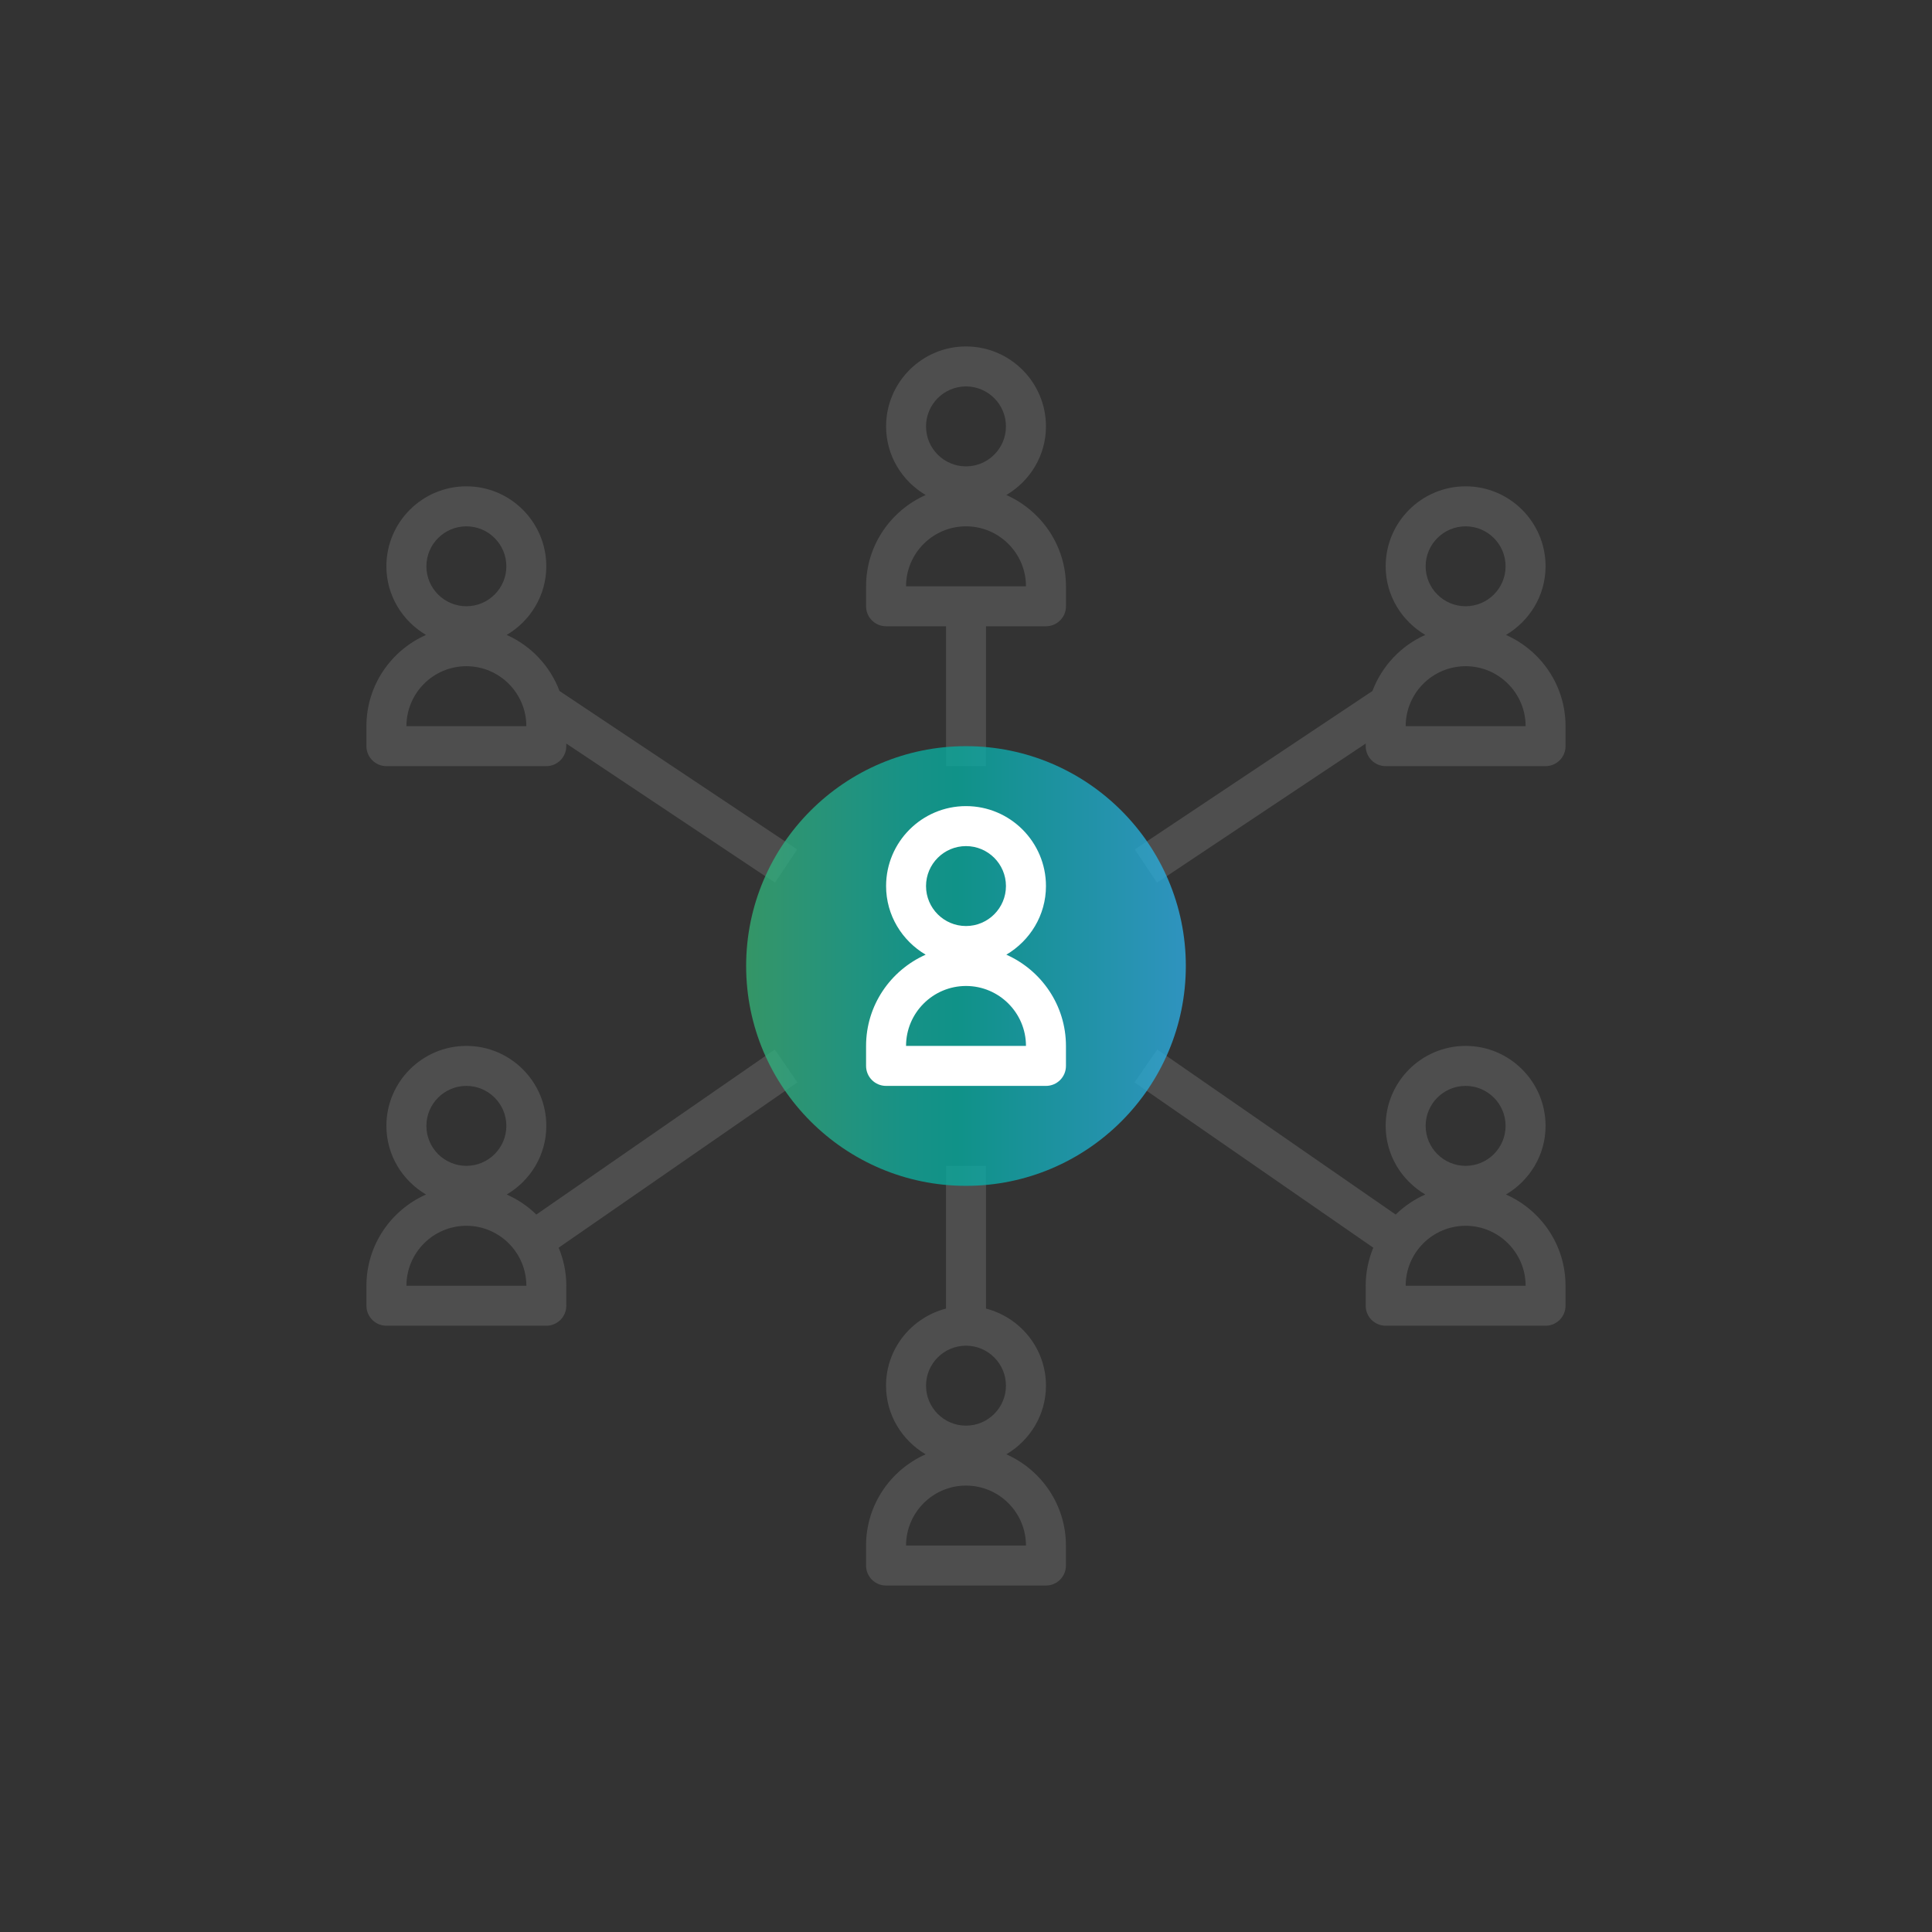 <?xml version="1.0" encoding="utf-8"?>
<!-- Generator: Adobe Illustrator 16.0.0, SVG Export Plug-In . SVG Version: 6.00 Build 0)  -->
<!DOCTYPE svg PUBLIC "-//W3C//DTD SVG 1.1//EN" "http://www.w3.org/Graphics/SVG/1.1/DTD/svg11.dtd">
<svg version="1.1" xmlns="http://www.w3.org/2000/svg" xmlns:xlink="http://www.w3.org/1999/xlink" x="0px" y="0px" width="100px"
	 height="100px" viewBox="0 0 100 100" enable-background="new 0 0 100 100" xml:space="preserve">
<rect x="0" y="0" width="100" height="100" fill="#333333" stroke="none"/>
<g id="Capa_1" display="none">
	<g display="inline">
		<g>
			<path fill="#4E4E4E" d="M83.48,50.61h-7.478l-2.092-13.599c1.347,0.895,2.962,1.417,4.699,1.417c4.699,0,8.521-3.825,8.521-8.523
				s-3.822-8.521-8.521-8.521s-8.521,3.822-8.521,8.521c0,0.988,0.178,1.932,0.487,2.815l-4.658-3.989
				c-0.946-0.811-2.152-1.252-3.399-1.252H45.74c-2.014,0-3.653,1.639-3.653,3.652s1.638,3.652,3.653,3.652h15.071l-12.669,9.95
				c-2.302,1.809-3.62,4.522-3.62,7.448c0,3.238,1.625,6.216,4.353,7.97l11.298,7.262l-9.524,3.968
				c-0.957,0.398-1.709,1.186-2.065,2.156c-0.355,0.976-0.287,2.063,0.186,2.984c0.658,1.276,1.962,2.019,3.316,2.019
				c0.503,0,1.013-0.102,1.498-0.317l13.129-5.796c2.051-0.953,3.375-3.034,3.375-5.299c0-1.541-0.623-3.049-1.713-4.136
				l-7.461-7.462l7.033-6.157l0.543,4.343c0.298,2.392,2.339,4.198,4.75,4.198h10.239c2.014,0,3.653-1.639,3.653-3.652
				C87.132,52.248,85.494,50.61,83.48,50.61z M78.61,23.816c3.355,0,6.087,2.731,6.087,6.088s-2.731,6.087-6.087,6.087
				s-6.088-2.73-6.088-6.087S75.255,23.816,78.61,23.816z M83.48,55.48H73.239c-1.184,0-2.187-0.891-2.334-2.065l-1.112-8.89
				L57.348,55.413l9.306,9.303c0.637,0.634,1,1.514,1,2.414c0,1.321-0.774,2.536-1.947,3.083l-13.108,5.785
				c-0.623,0.278-1.354,0.018-1.665-0.588c-0.167-0.324-0.188-0.689-0.064-1.032c0.125-0.342,0.379-0.607,0.715-0.747l10.346-4.312
				c0.68-0.28,1.141-0.91,1.205-1.642s-0.279-1.433-0.896-1.829L50.19,58.104c-2.023-1.304-3.233-3.518-3.233-5.924
				c0-2.175,0.981-4.193,2.69-5.537l14.967-11.755l-2.544-2.539H45.74c-0.672,0-1.218-0.546-1.218-1.218s0.546-1.217,1.218-1.217
				h16.778c0.665,0,1.31,0.233,1.814,0.665l7.056,6.052l2.524,16.414h9.567c0.67,0,1.217,0.545,1.217,1.217
				C84.697,54.935,84.15,55.48,83.48,55.48z"/>
			<path fill="#4E4E4E" d="M30.787,75.563c-0.61,0.695-1.64,0.814-2.392,0.279c-0.41-0.294-0.673-0.731-0.737-1.232
				s0.076-0.99,0.401-1.378l16.182-19.418l-1.871-1.56L26.188,71.674c-0.751,0.9-1.095,2.086-0.945,3.249
				c0.149,1.164,0.783,2.222,1.738,2.904c0.747,0.531,1.605,0.789,2.458,0.789c1.179,0,2.346-0.495,3.18-1.447l14.038-16.026
				l-1.833-1.604L30.787,75.563z"/>
			<rect x="22.608" y="37.219" fill="#4E4E4E" width="26.783" height="2.435"/>
			<rect x="15.304" y="37.219" fill="#4E4E4E" width="4.87" height="2.435"/>
			<rect x="25.044" y="42.088" fill="#4E4E4E" width="18.262" height="2.435"/>
			<rect x="17.738" y="42.088" fill="#4E4E4E" width="4.87" height="2.435"/>
			<rect x="26.261" y="46.958" fill="#4E4E4E" width="15.826" height="2.435"/>
			<rect x="20.174" y="46.958" fill="#4E4E4E" width="3.651" height="2.435"/>
			<rect x="20.174" y="32.349" fill="#4E4E4E" width="20.696" height="2.436"/>
			<rect x="12.868" y="32.349" fill="#4E4E4E" width="4.87" height="2.436"/>
			<linearGradient id="SVGID_1_" gradientUnits="userSpaceOnUse" x1="15.304" y1="36.002" x2="40.87" y2="36.002">
				<stop  offset="0" style="stop-color:#35AE73;stop-opacity:0.8"/>
				<stop  offset="0.091" style="stop-color:#2DAD81;stop-opacity:0.8"/>
				<stop  offset="0.233" style="stop-color:#1EAB91;stop-opacity:0.8"/>
				<stop  offset="0.367" style="stop-color:#10AA9B;stop-opacity:0.8"/>
				<stop  offset="0.483" style="stop-color:#07AA9E;stop-opacity:0.8"/>
				<stop  offset="1" style="stop-color:#2EABE2;stop-opacity:0.8"/>
			</linearGradient>
			<rect x="15.304" y="34.784" fill="url(#SVGID_1_)" width="25.566" height="2.435"/>
			<linearGradient id="SVGID_2_" gradientUnits="userSpaceOnUse" x1="17.738" y1="40.871" x2="49.392" y2="40.871">
				<stop  offset="0" style="stop-color:#35AE73;stop-opacity:0.8"/>
				<stop  offset="0.091" style="stop-color:#2DAD81;stop-opacity:0.8"/>
				<stop  offset="0.233" style="stop-color:#1EAB91;stop-opacity:0.8"/>
				<stop  offset="0.367" style="stop-color:#10AA9B;stop-opacity:0.8"/>
				<stop  offset="0.483" style="stop-color:#07AA9E;stop-opacity:0.8"/>
				<stop  offset="1" style="stop-color:#2EABE2;stop-opacity:0.8"/>
			</linearGradient>
			<rect x="17.738" y="39.653" fill="url(#SVGID_2_)" width="31.653" height="2.435"/>
			<linearGradient id="SVGID_3_" gradientUnits="userSpaceOnUse" x1="20.174" y1="45.74" x2="43.306" y2="45.74">
				<stop  offset="0" style="stop-color:#35AE73;stop-opacity:0.8"/>
				<stop  offset="0.091" style="stop-color:#2DAD81;stop-opacity:0.8"/>
				<stop  offset="0.233" style="stop-color:#1EAB91;stop-opacity:0.8"/>
				<stop  offset="0.367" style="stop-color:#10AA9B;stop-opacity:0.8"/>
				<stop  offset="0.483" style="stop-color:#07AA9E;stop-opacity:0.8"/>
				<stop  offset="1" style="stop-color:#2EABE2;stop-opacity:0.8"/>
			</linearGradient>
			<rect x="20.174" y="44.522" fill="url(#SVGID_3_)" width="23.132" height="2.436"/>
			<linearGradient id="SVGID_4_" gradientUnits="userSpaceOnUse" x1="22.608" y1="50.61" x2="42.087" y2="50.61">
				<stop  offset="0" style="stop-color:#35AE73;stop-opacity:0.8"/>
				<stop  offset="0.091" style="stop-color:#2DAD81;stop-opacity:0.8"/>
				<stop  offset="0.233" style="stop-color:#1EAB91;stop-opacity:0.8"/>
				<stop  offset="0.367" style="stop-color:#10AA9B;stop-opacity:0.8"/>
				<stop  offset="0.483" style="stop-color:#07AA9E;stop-opacity:0.8"/>
				<stop  offset="1" style="stop-color:#2EABE2;stop-opacity:0.8"/>
			</linearGradient>
			<rect x="22.608" y="49.393" fill="url(#SVGID_4_)" width="19.479" height="2.435"/>
		</g>
	</g>
</g>
<g id="Capa_2">
	<g>
		<g>
			<path fill="#4E4E4E" d="M52.088,25.622c1.219-0.721,2.051-2.034,2.051-3.552c0-2.281-1.855-4.138-4.138-4.138
				c-2.281,0-4.137,1.856-4.137,4.138c0,1.518,0.828,2.831,2.048,3.552c-1.812,0.806-3.084,2.615-3.084,4.724v1.034
				c0,0.572,0.463,1.035,1.036,1.035h3.104v7.24h2.068v-7.24h3.104c0.572,0,1.035-0.463,1.035-1.035v-1.034
				C55.172,28.237,53.9,26.428,52.088,25.622z M50,20.001c1.14,0,2.068,0.929,2.068,2.069c0,1.142-0.928,2.069-2.068,2.069
				c-1.142,0-2.069-0.928-2.069-2.069C47.931,20.93,48.859,20.001,50,20.001z M46.897,30.346c0-1.711,1.393-3.103,3.104-3.103
				c1.71,0,3.103,1.392,3.103,3.103H46.897z"/>
			<path fill="#4E4E4E" d="M20,39.655h8.276c0.573,0,1.034-0.463,1.034-1.034v-0.136l10.805,7.203l1.147-1.721l-12.301-8.201
				c-0.489-1.295-1.476-2.343-2.735-2.902c1.222-0.722,2.05-2.037,2.05-3.553c0-2.283-1.855-4.139-4.137-4.139
				c-2.282,0-4.14,1.855-4.14,4.139c0,1.516,0.83,2.831,2.051,3.553c-1.813,0.805-3.084,2.614-3.084,4.723v1.034
				C18.967,39.192,19.43,39.655,20,39.655z M24.14,27.243c1.14,0,2.069,0.928,2.069,2.069c0,1.139-0.93,2.067-2.069,2.067
				c-1.143,0-2.07-0.929-2.07-2.067C22.07,28.171,22.998,27.243,24.14,27.243z M24.14,34.483c1.711,0,3.103,1.393,3.103,3.104
				h-6.206C21.037,35.876,22.429,34.483,24.14,34.483z"/>
			<path fill="#4E4E4E" d="M77.949,32.864c1.219-0.722,2.049-2.037,2.049-3.553c0-2.283-1.855-4.139-4.137-4.139
				s-4.139,1.855-4.139,4.139c0,1.516,0.83,2.831,2.051,3.553c-1.26,0.56-2.246,1.607-2.736,2.902l-12.301,8.201l1.146,1.721
				l10.807-7.203v0.136c0,0.571,0.463,1.034,1.035,1.034h8.273c0.574,0,1.035-0.463,1.035-1.034v-1.034
				C81.033,35.479,79.762,33.669,77.949,32.864z M75.859,27.243c1.143,0,2.07,0.928,2.07,2.069c0,1.139-0.928,2.067-2.07,2.067
				c-1.141,0-2.068-0.929-2.068-2.067C73.791,28.171,74.719,27.243,75.859,27.243z M72.758,37.587c0-1.711,1.391-3.104,3.104-3.104
				c1.709,0,3.104,1.393,3.104,3.104H72.758z"/>
			<path fill="#4E4E4E" d="M77.949,61.827c1.219-0.72,2.049-2.034,2.049-3.553c0-2.281-1.855-4.138-4.137-4.138
				s-4.139,1.856-4.139,4.138c0,1.519,0.83,2.832,2.051,3.553c-0.572,0.254-1.09,0.605-1.533,1.038L59.9,54.322l-1.18,1.701
				l12.361,8.557c-0.25,0.608-0.393,1.272-0.393,1.97v1.035c0,0.572,0.463,1.034,1.035,1.034h8.273c0.574,0,1.035-0.462,1.035-1.034
				V66.55C81.033,64.441,79.762,62.632,77.949,61.827z M75.859,56.206c1.143,0,2.07,0.929,2.07,2.069s-0.928,2.069-2.07,2.069
				c-1.141,0-2.068-0.929-2.068-2.069S74.719,56.206,75.859,56.206z M72.758,66.551c0-1.711,1.391-3.104,3.104-3.104
				c1.709,0,3.104,1.394,3.104,3.104H72.758z"/>
			<path fill="#4E4E4E" d="M52.088,75.275c1.219-0.72,2.051-2.034,2.051-3.554c0-1.922-1.324-3.527-3.104-3.989v-7.388h-2.07v7.388
				c-1.779,0.462-3.104,2.067-3.104,3.989c0,1.52,0.83,2.833,2.05,3.554c-1.812,0.804-3.084,2.614-3.084,4.723v1.034
				c0,0.572,0.463,1.035,1.036,1.035h8.275c0.572,0,1.035-0.463,1.035-1.035v-1.034C55.172,77.89,53.9,76.079,52.088,75.275z
				 M50,69.653c1.14,0,2.068,0.929,2.068,2.068c0,1.142-0.928,2.07-2.068,2.07c-1.142,0-2.069-0.929-2.069-2.07
				C47.931,70.582,48.859,69.653,50,69.653z M46.897,79.998c0-1.711,1.393-3.104,3.104-3.104c1.71,0,3.103,1.393,3.103,3.104H46.897
				z"/>
			<path fill="#4E4E4E" d="M40.102,54.322L27.76,62.865c-0.44-0.433-0.961-0.783-1.532-1.037c1.221-0.721,2.049-2.035,2.049-3.553
				c0-2.282-1.855-4.139-4.137-4.139c-2.282,0-4.14,1.856-4.14,4.139c0,1.518,0.83,2.832,2.051,3.553
				c-1.813,0.804-3.084,2.614-3.084,4.723v1.034c0,0.572,0.463,1.034,1.035,1.034h8.274c0.573,0,1.036-0.462,1.036-1.034V66.55
				c0-0.697-0.143-1.361-0.396-1.97l12.361-8.557L40.102,54.322z M24.14,56.206c1.14,0,2.069,0.929,2.069,2.069
				s-0.93,2.069-2.069,2.069c-1.143,0-2.07-0.929-2.07-2.069S22.998,56.206,24.14,56.206z M21.037,66.551
				c0-1.711,1.393-3.104,3.104-3.104s3.103,1.394,3.103,3.104H21.037z"/>
			<linearGradient id="SVGID_5_" gradientUnits="userSpaceOnUse" x1="38.621" y1="50" x2="61.379" y2="50">
				<stop  offset="0" style="stop-color:#35AE73;stop-opacity:0.8"/>
				<stop  offset="0.091" style="stop-color:#2DAD81;stop-opacity:0.8"/>
				<stop  offset="0.233" style="stop-color:#1EAB91;stop-opacity:0.8"/>
				<stop  offset="0.367" style="stop-color:#10AA9B;stop-opacity:0.8"/>
				<stop  offset="0.483" style="stop-color:#07AA9E;stop-opacity:0.8"/>
				<stop  offset="1" style="stop-color:#2EABE2;stop-opacity:0.8"/>
			</linearGradient>
			<path fill="url(#SVGID_5_)" d="M50,61.379c-6.274,0-11.38-5.105-11.38-11.38c0-6.273,5.105-11.378,11.38-11.378
				c6.273,0,11.378,5.104,11.378,11.378C61.379,56.273,56.273,61.379,50,61.379z"/>
			<path fill="#FFFFFF" d="M52.088,49.414c1.219-0.721,2.051-2.036,2.051-3.552c0-2.282-1.855-4.138-4.138-4.138
				c-2.281,0-4.137,1.855-4.137,4.138c0,1.516,0.828,2.831,2.048,3.552c-1.812,0.806-3.084,2.615-3.084,4.723v1.034
				c0,0.572,0.463,1.035,1.036,1.035h8.275c0.572,0,1.035-0.462,1.035-1.035v-1.034C55.172,52.029,53.9,50.22,52.088,49.414z
				 M50,43.794c1.14,0,2.068,0.928,2.068,2.068S51.141,47.931,50,47.931c-1.142,0-2.069-0.928-2.069-2.068S48.859,43.794,50,43.794z
				 M46.897,54.137c0-1.709,1.393-3.103,3.104-3.103c1.71,0,3.103,1.393,3.103,3.103H46.897z"/>
		</g>
	</g>
</g>
</svg>
